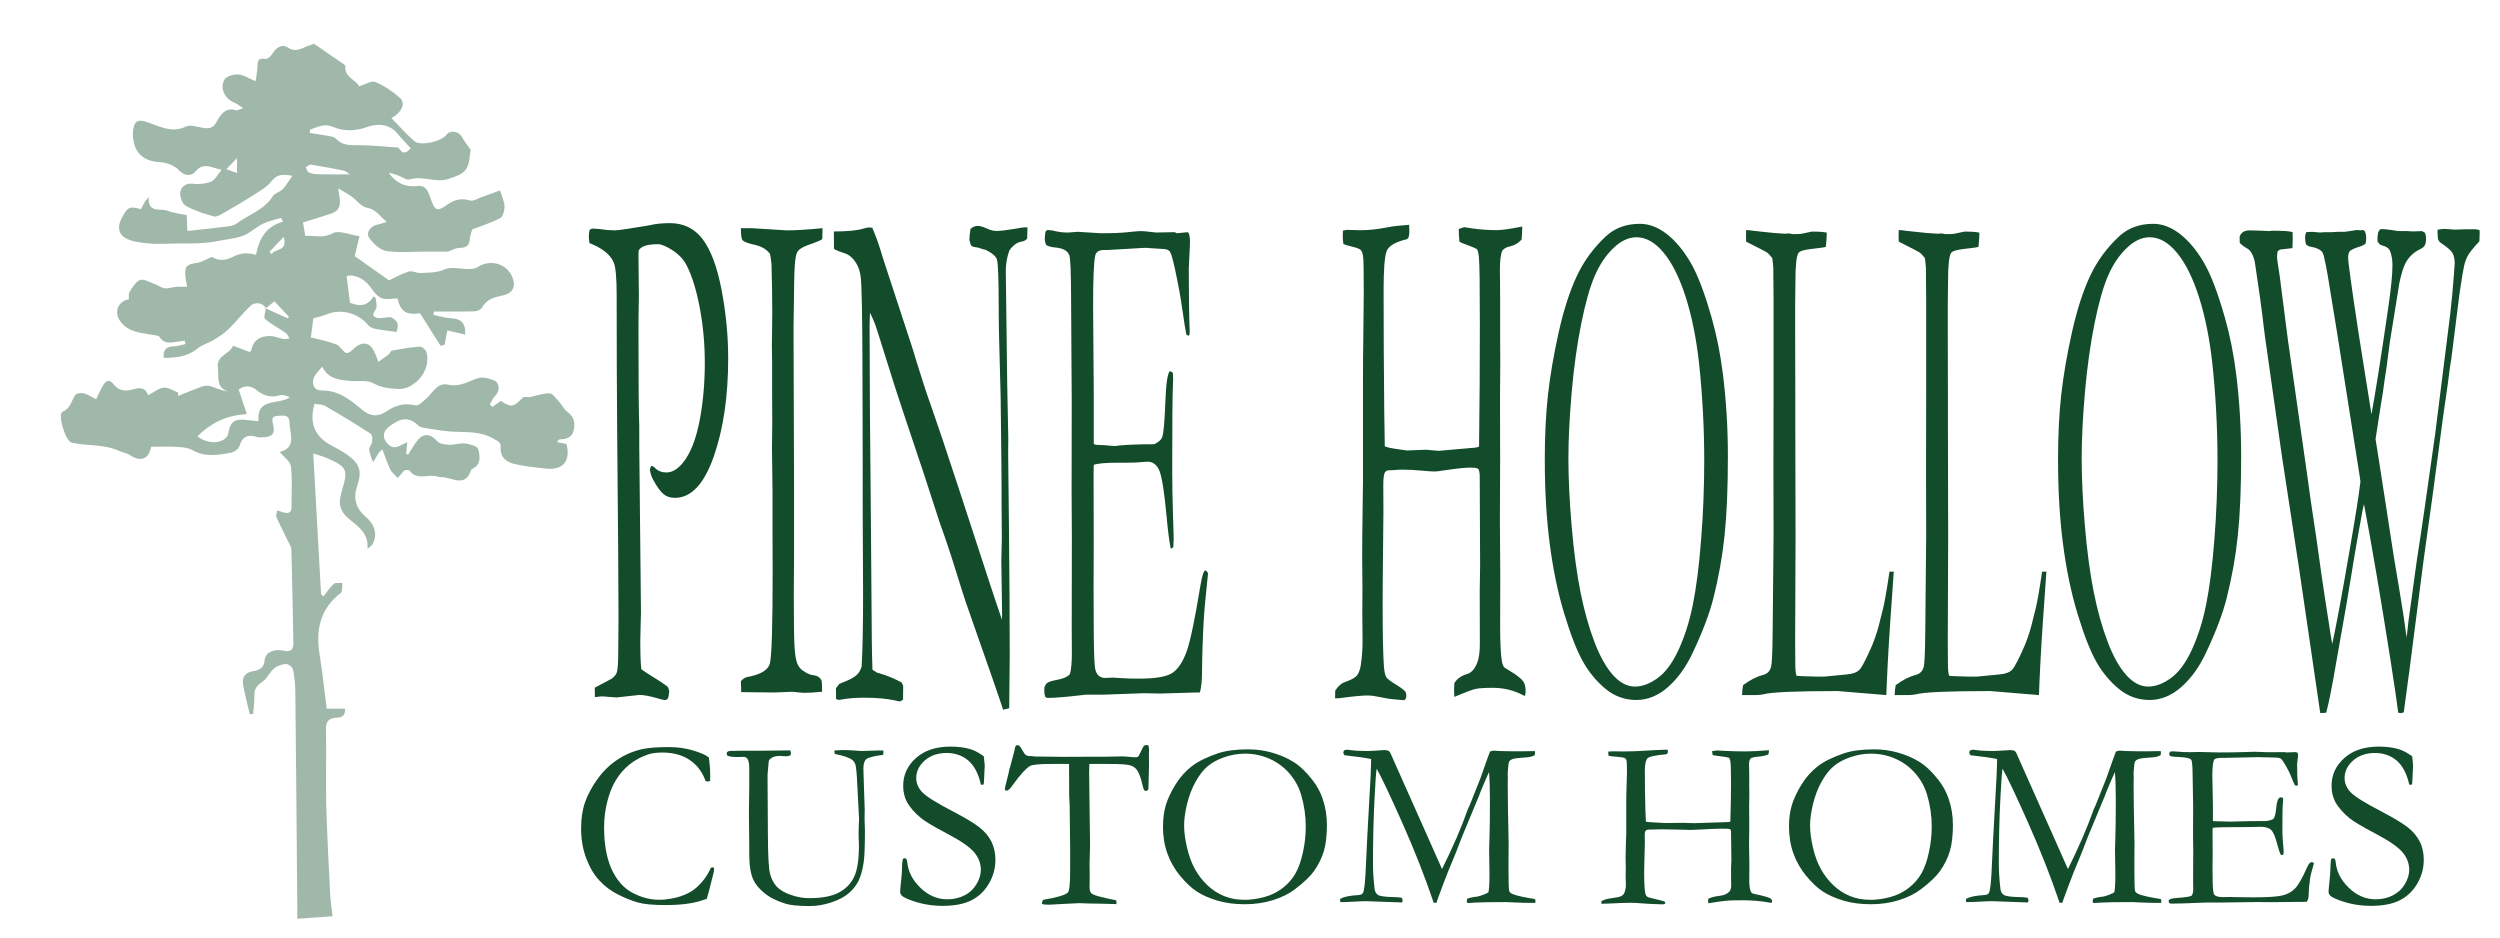 <?xml version="1.0" encoding="UTF-8"?>
<svg id="Layer_2" data-name="Layer 2" xmlns="http://www.w3.org/2000/svg" xmlns:xlink="http://www.w3.org/1999/xlink" viewBox="0 0 573 215">
  <defs>
    <style>
      .cls-1 {
        fill: #a0b8aa;
      }

      .cls-2 {
        filter: url(#drop-shadow-1);
      }

      .cls-3 {
        filter: url(#drop-shadow-3);
      }

      .cls-4 {
        filter: url(#drop-shadow-2);
      }

      .cls-5 {
        filter: url(#drop-shadow-4);
      }

      .cls-6 {
        fill: #134c2b;
      }
    </style>
    <filter id="drop-shadow-1" x="4" y="1" width="137" height="219" filterUnits="userSpaceOnUse">
      <feOffset dx="4" dy="4"/>
      <feGaussianBlur result="blur" stdDeviation="3"/>
      <feFlood flood-color="#000" flood-opacity=".4"/>
      <feComposite in2="blur" operator="in"/>
      <feComposite in="SourceGraphic"/>
    </filter>
    <filter id="drop-shadow-2" x="125" y="42" width="161" height="130" filterUnits="userSpaceOnUse">
      <feOffset dx="4" dy="4"/>
      <feGaussianBlur result="blur-2" stdDeviation="3"/>
      <feFlood flood-color="#000" flood-opacity=".4"/>
      <feComposite in2="blur-2" operator="in"/>
      <feComposite in="SourceGraphic"/>
    </filter>
    <filter id="drop-shadow-3" x="124" y="161" width="441" height="56" filterUnits="userSpaceOnUse">
      <feOffset dx="4" dy="4"/>
      <feGaussianBlur result="blur-3" stdDeviation="3"/>
      <feFlood flood-color="#000" flood-opacity=".4"/>
      <feComposite in2="blur-3" operator="in"/>
      <feComposite in="SourceGraphic"/>
    </filter>
    <filter id="drop-shadow-4" x="296" y="42" width="282" height="131" filterUnits="userSpaceOnUse">
      <feOffset dx="4" dy="4"/>
      <feGaussianBlur result="blur-4" stdDeviation="3"/>
      <feFlood flood-color="#000" flood-opacity=".4"/>
      <feComposite in2="blur-4" operator="in"/>
      <feComposite in="SourceGraphic"/>
    </filter>
  </defs>
  <g id="dNFff5.tif" class="cls-2">
    <path class="cls-1" d="M56.94,66.71c-.44-1.24-2.45-1.68-3.57-.59-1.76,1.71-3.28,3.67-5.05,5.38-1.01.98-2.25,1.74-3.46,2.48-1.13.69-2.52,1.02-3.51,1.84-2.31,1.92-4.95,2.21-7.84,2.2-.18-1.9.64-2.6,2.36-2.64.88-.02,1.76-.34,2.64-.53-.06-.26-.11-.52-.17-.78-.6.09-1.2.2-1.8.27-1.45.16-2.92.59-3.94-1.09-.23-.38-1.12-.42-1.72-.52-2.65-.45-5.39-.58-7.25-3-1.57-2.05-.73-4.63,1.9-5.14.03-.54-.13-1.24.14-1.66.68-1.03,1.4-2.34,2.41-2.75.82-.33,2.12.46,3.17.84.85.3,1.64.92,2.5,1.05.83.12,1.72-.26,2.59-.33.79-.06,1.58-.01,2.54-.01-.17-1-.33-1.69-.39-2.4-.2-2.3.32-2.75,2.61-3.07,1.14-.16,2.19-.86,3.46-1.39q2.13,1.4,4.87-.03,2.48-1.29,5.25-.42c.65-3.57,2.22-6.54,6.19-7.61-.15-.29-.31-.58-.46-.87-1.39.43-2.85.71-4.14,1.34-1.5.73-2.77,1.97-4.29,2.64-1.36.6-2.91.77-4.4,1.04-1.71.31-3.44.62-5.17.74-2,.14-4.01.09-6.02.11-2.15.02-4.32.18-6.46-.02-1.77-.16-3.69-.41-5.2-1.23-1.46-.8-1.86-2.52-1-4.23,1.46-2.91,1.9-3.16,4.58-2.38.24-.47.48-.98.75-1.47.22-.39.49-.75,1.03-1.27-.23,3.8,2.79,2.45,4.42,3.12,1.36.56,2.91.67,4.28.96.07,1.49.12,2.63.16,3.66,3.21-.36,6.22-.67,9.22-1.05.71-.09,1.51-.25,2.05-.66,2.77-2.07,6.3-3.1,8.3-6.26.46-.73,1.63-.96,2.27-1.62.76-.79,1.31-1.79,2.22-3.08-2.39-.43-3.62-.27-4.82,1.3-1.03,1.34-2.69,2.22-4.17,3.17-2.2,1.42-4.46,2.74-6.73,4.04-.71.4-1.65.99-2.3.81-2.21-.62-4.46-1.32-6.43-2.44-.8-.46-1.4-2.17-1.23-3.17.17-.97,1.08-2.08,2.74-1.88,1.41.17,3,.04,4.3-.48.92-.37,1.49-1.61,2.45-2.73-2.33-.37-4.12-1.91-6.07.46-.84,1.02-2.43,1.07-3.81-.4-.97-1.03-2.77-1.73-4.22-1.79-3.24-.12-5.52-1.62-6.12-4.84-.19-1-.19-2.09.02-3.08.3-1.44,1-1.89,2.71-1.38,2.98.89,5.85,2.8,9.32,1.13,1.1-.53,2.82.21,4.26.36,1.25.13,2.04-.14,2.76-1.48.83-1.55,1.99-3.37,4.44-2.61.31.1.74-.21,1.64-.5-.92-.57-1.39-.98-1.94-1.19-2.2-.85-3.51-3.29-2.38-5.33.43-.77,2.08-1.23,3.15-1.19,1.15.04,2.28.84,4,1.55.17-1.21.39-2.23.44-3.26.05-1.15-.03-2.14,1.71-1.83.49.09,1.38-.63,1.7-1.19.82-1.46,2.25-2.3,3.45-1.49,2.17,1.48,3.66-.15,5.42-.56.34-.08.65-.31.61-.29,2.43,1.67,4.62,3.17,6.8,4.67.17.12.46.3.45.42-.31,2.65,2.35,3.12,3.18,4.71,1.4-.43,2.82-1.38,3.67-1.02,2.06.89,4.03,2.2,5.71,3.71,1.31,1.17.32,3.35-2,4.58,1.78,1.82,3.41,3.71,5.28,5.3,1.39,1.19,6.23.05,7.33-1.48.82-1.14,2.79-.83,3.52.47.52.93,1.19,1.78,2.01,2.97-.05.38-.15,1.22-.26,2.06-.4,3.13-1.79,3.54-4.53,4.54-3.2,1.17-6.1-.76-9.12.2-.7.23-1.73-.55-2.61-.88-.73-.27-1.47-.55-2.26-.62,1.71,2.33,3.86,3.36,6.73,3.01,1.86-.22,2.41,1.41,2.88,2.81.96,2.87,1.45,3.17,3.86,1.45,1.71-1.23,3.31-1.5,5.29-.92.61.18,1.45-.39,2.17-.65,1.64-.59,3.26-1.19,4.61-1.68.48,1.64,1.02,2.66,1.02,3.68,0,.92-.34,2.32-.99,2.66-2.02,1.08-4.25,1.76-6.44,2.61-.18.7-.48,1.46-.54,2.24-.1,1.51-.83,1.95-2.3,1.98-1,.02-1.98.62-2.69.86-1.88,0-3.53,0-5.19,0-2.98,0-6,.29-8.91-.14-1.41-.21-2.88-1.59-3.84-2.82-.99-1.25.07-2.89,1.73-3.22.62-.12,1.21-.35,2.18-.64-1.66-1.31-2.46-2.9-4.6-3.26-1.26-.21-2.29-1.71-3.47-2.56-.86-.61-1.81-1.1-3.09-1.87.38,2.5,1.26,4.84-1.64,5.81-2.03.68-4.08,1.28-6.4,2.01.14.86.31,1.9.51,3.09,2.14-.18,4.02.65,6.28-.6,1.44-.8,3.96.37,6.15.67-.48,2-.82,3.46-1.08,4.56,2.69,1.9,5.3,3.75,7.85,5.55,1.24-.58,2.81-1.49,4.51-2.02.81-.25,1.87.41,2.79.34,1.78-.14,3.52.03,5.36-.81,1.61-.73,3.84-.07,5.79-.1.61,0,1.32-.1,1.81-.42,3.34-2.19,7.66-.48,8.32,3.4.31,1.85-1.04,2.76-2.52,3.07-1.92.41-3.66.83-4.71,2.75-.26.47-1.1.87-1.69.89-3.11.09-6.23.04-9.35.04-.04.26-.09.51-.13.77.93.21,1.86.47,2.8.63,1.67.3,3.66-.08,4.35,2.14.15.49.1,1.05.16,1.75-1.59-.37-2.89-.66-4.12-.95-.25,1.27-.44,2.28-.63,3.28-.31.08-.61.16-.92.24-1.53-2.42-3.06-4.85-4.71-7.45-3.17.44-4.49-.4-5.15-3.4-1.31,0-2.71.37-3.73-.1-1.09-.5-1.9-1.72-2.68-2.74-1.45-1.9-3.83-2.8-5.26-2.27.26,2.02.49,3.91.77,6.09,1.74.69,3.79,1.19,5.42-1.47.15.13.3.25.45.38.08.71.27,1.44.21,2.14-.07.8-1.57,1.68-.09,2.34.75.34,1.81-.02,3.38-.1,1.62.92,1.9,1.58,1.29,3.41-1.69-.24-3.26-.4-4.81-.7-.59-.11-1.3-.39-1.67-.84-2.31-2.82-6.25-3.86-9.56-2.49-.93.39-1.94.59-3.03.91-.2,1.58-.4,3.15-.56,4.36,2.1.56,4.06.91,5.87,1.63.93.37,1.63,1.99,2.39,1.96.92-.03,1.71-1.42,2.72-1.85,2.11-.89,3.25.06,4.48,3.87.91-.65,1.69-1.17,2.42-1.74.27-.22.4-.78.65-.83,2.14-.38,4.28-.77,6.44-.92.5-.03,1.39.74,1.54,1.3,1.16,4.43-3.03,8.57-6.38,8.41-2.06-.1-3.91-.25-5.86-1.34-1.44-.81-3.58-.31-5.4-.51-2.38-.26-4.85-.41-6.27-3.26-.67.82-1.3,1.42-1.72,2.14-.89,1.52-.24,3.33,1.44,3.3,3.98-.07,6.71,2.14,9.46,4.46,1.82,1.53,3.61,1.66,5.58.32,2.02-1.38,4.16-1.99,6.67-1.35.59.15,1.55-.8,2.22-1.38,1.61-1.39,2.75-3.98,5.24-3.38,2.77.66,4.68-.88,6.98-1.52,1.06-.29,2.46.11,3.55.57,1.33.57,1.3,2.46.26,3.48-.56.54-.87,1.34-1.29,2.02.21.18.43.37.64.55.63-.45,1.25-.9,1.9-1.37,2.42,1.57,2.87,1.46,5.02-.72.34-.34,1.26-.11,1.49-.12,1.82-.38,3.29-.97,4.71-.88.76.05,1.49,1.22,2.16,1.95.67.73,1.12,1.73,1.9,2.29,1.58,1.14,1.8,2.68,1.42,4.29-.34,1.44-1.55,2.02-3.03,1.98-.25,0-.5.14-.78.65.72.15,1.44.29,2.17.44,1.01,4.02-.84,6.12-5,5.61-2.31-.28-4.64-.5-6.89-1.02-1.87-.44-3.36-1.54-3.2-3.83.08-1.23-.64-1.39-1.64-1.98-3.15-1.84-6.49-1.39-9.8-1.64-2.03-.15-4.04-.51-6.06-.83-.49-.08-1.06-.24-1.4-.57-2.39-2.31-4.44-1.45-6.72.32-1.32,1.03-1.39,2.22-.79,3.23.64,1.08,1.83,1.97,3.36,1.08.44-.26.93-.44,1.66-.78-.12,1.18-.2,1.94-.28,2.7.16.04.32.08.48.12.7-1.08,1.31-2.23,2.12-3.22,1.45-1.78,3.07-1.54,4.53.16.52.61,1.78.79,2.71.83,1.22.05,2.48-.45,3.67-.3,1.1.13,2.88.63,3.03,1.28.36,1.49.74,3.43-1.23,4.47-.13.07-.34.12-.37.22-1.37,4.4-4.56,1.64-7,1.75-.49.02-.98-.25-1.48-.3-1.94-.17-4.13.92-5.7-1.23-.17-.24-.97-.03-1.17-.03-.61.71-1.06,1.23-1.51,1.75-.57-.64-1.32-1.19-1.69-1.93-.7-1.41-1.18-2.93-1.84-4.64-.61.58-.74.66-.81.78-.44.73-.87,1.46-1.31,2.19-.32-.97-.8-1.91-.91-2.9-.06-.55.62-1.16.7-1.78.08-.61.04-1.61-.33-1.85-3.42-2.21-6.89-4.33-10.41-6.37-.7-.4-1.66-.35-2.48-.5-1.25,4.47.04,7.48,3.86,9.53,1.29.69,2.6,1.38,3.78,2.24,2.79,2.02,3.28,3.77,2.15,7.03q-1.46,4.21,1.97,7.12c2.18,1.85,2.75,4.23,1.48,6.36-.16.27-.5.44-1.1.96.29-3.46-1.9-4.98-3.96-6.64-2.42-1.94-2.84-3.64-1.87-6.79,1.44-4.7,1.15-5.35-3.35-7.34-.85-.38-1.78-.61-3.24-1.09.61,10.98,1.2,21.62,1.79,32.26.18.17.37.34.55.52.76-.97,1.42-2.05,2.32-2.86.42-.37,1.32-.2,2.01-.27-.1.79.09,1.98-.35,2.32-4.82,3.66-5.77,8.51-4.86,14.14.66,4.08,1.08,8.2,1.62,12.38h4.19c.11,1.32-.43,2.03-1.78,2.06-1.86.04-2.65.79-2.59,2.83.15,5.69-.07,11.38.08,17.07.18,6.89.56,13.77.9,20.65.08,1.65.36,3.28.55,4.97-2.84.2-5.36.37-8.09.57,0-1.21,0-2.29,0-3.37-.14-16.24-.27-32.48-.45-48.72-.02-1.68-.18-3.38-.53-5.02-.11-.54-1.04-1.3-1.56-1.28-.95.05-2.04.4-2.76,1-1.03.87-1.6,2.35-2.69,3.06-1.35.88-1.94,1.79-1.85,3.39.07,1.32-.18,2.67-.28,4-.26.02-.51.03-.77.05-.52-2.25-1.13-4.49-1.53-6.77-.3-1.7.46-2.81,2.31-3.09,1.43-.22,2.48-.71,2.64-2.56.14-1.71,2.1-2.62,4.26-2.14,1.63.36,2.35-.12,2.32-1.77-.14-7.15-.27-14.29-.46-21.44-.02-.6-.44-1.2-.72-1.78-.9-1.86-1.85-3.69-2.7-5.57-.17-.38.08-.94.15-1.59.66.21,1.12.38,1.59.5,1.08.28,1.72-.02,1.71-1.26-.02-3.1.21-6.23-.13-9.29-.13-1.14-1.58-2.12-2.55-3.34,3.97-1.05,2.23-4.17,2.22-6.71-.01-2-1.55-1.62-2.74-1.56-1.4.07-1.3.91-1.02,2.03.5,2.06-.19,2.82-2.34,2.87-.44.01-.92.09-1.32-.04-2.11-.71-3.39-.14-4.07,2.1-.2.65-1.23,1.36-1.97,1.49-2.94.53-5.89,1.05-8.76-.58-.96-.55-2.23-.69-3.37-.76-2.05-.12-4.11-.03-6.15-.03-.47,2.86-2.43,3.55-4.83,1.92-.73-.49-1.71-.61-2.53-.99-3.46-1.59-7.28-1.04-10.86-1.88-1.39-.33-3.26-6.51-2.09-7.04,1.86-.83,2.03-2.45,2.89-3.8.27-.42,1.35-.62,1.95-.48.95.23,1.81.84,2.89,1.38.58-1.18,1.01-2.24,1.6-3.21.64-1.05,1.4-1.48,2.39-.22,1.02,1.31,2.35,1.67,4.05,1.26,1.41-.35,3.11-.98,3.86,1.27,1.28-.67,2.39-1.62,3.59-1.75,1.05-.11,2.2.71,3.31,1.12-.01.26-.03.51-.04.77,1.86-.73,3.7-1.51,5.58-2.17.56-.2,1.28-.26,1.83-.08,1.3.42,2.54,1.02,4.02,1.26-2.86-1.08-2-3.49-2.28-5.49-.4-2.86,2.7-3.02,3.46-5.03,1.35.51,2.57.96,3.76,1.41.16-.09.38-.14.39-.23.43-2.44,2.07-3.42,4.34-3.4,1,0,2,.49,3.01.67.46.08.96-.06,1.44-.11-.28-.44-.47-1.01-.87-1.28-1.57-1.09-3.31-1.98-4.76-3.21-.35-.3.12-1.58.21-2.41,1.65.76,3.3,1.52,4.95,2.27.12-.11.25-.22.37-.33-1.11-1.17-2.21-2.34-3.35-3.55-.86.69-1.42,1.15-1.98,1.6ZM67.08,25.72c-.03.25-.07.5-.1.75,1.63.26,3.26.48,4.88.79.46.09.97.33,1.29.66,1.59,1.63,3.58,1.31,5.56,1.36,2.84.07,5.68.33,8.51.54.15.01.29.28.41.44.95,1.24,1.68.62,2.52-.28-1.04-1.14-2.08-2.17-3-3.3-1.96-2.39-4.66-2.39-7.05-1.55-2.69.93-5.29,1.02-7.69-.02-2.16-.93-3.61.05-5.32.6ZM41.24,95.99c2.51,2.11,6.72,1.71,7.12-.83.48-3.06,2.16-3.17,4.45-2.87.77.1,1.54.17,2.43.27-.49-5.55,4.63-3.67,7.2-5.52-.78-.33-1.63-.65-2.32-.45-2.1.63-3.74.13-5.43-1.26-1.31-1.08-2.91-.96-3.98-.03.66,1.99,1.22,3.7,1.86,5.62-4.86.25-8.32,2.15-11.32,5.07ZM76.24,35.97c-.63-.38-1.03-.77-1.5-.87-2.47-.51-4.96-.97-7.45-1.36-.37-.06-.81.38-1.22.59.23.41.36,1.02.7,1.18.64.29,1.4.42,2.11.43,2.35.05,4.7.02,7.35.02ZM57.75,53.73c.18.17.35.34.53.51.72-1.34,3.7-.49,2.76-3.95-1.27,1.33-2.28,2.39-3.29,3.44ZM50.32,32.23c-.84.88-1.6,1.68-2.44,2.55.76.28,1.49.54,2.44.88v-3.44Z"/>
  </g>
  <g class="cls-4">
    <path class="cls-6" d="M131.16,48.64c.36-.17.59-.25.69-.25.68,0,1.81.11,3.37.33.82.06,1.38.08,1.69.08.44,0,1.37-.11,2.8-.33l5.12-.83c1.34-.33,2.91-.5,4.7-.5,3.15,0,5.66,1.23,7.53,3.7,1.87,2.46,3.31,6.33,4.32,11.59,1.01,5.26,1.52,10.5,1.52,15.7,0,8.69-1.1,16.2-3.31,22.51-2.21,6.31-5.18,9.47-8.91,9.47-1.04,0-1.92-.29-2.62-.87-.7-.58-1.51-1.71-2.41-3.37-.38-.72-.61-1.47-.69-2.25.08-.39.19-.67.33-.83.28,0,.57.17.87.5.68.67,1.55,1,2.59,1,1.59,0,3.09-1.08,4.5-3.24,1.42-2.16,2.48-5.23,3.21-9.22.72-3.99,1.08-8.2,1.08-12.62s-.38-8.51-1.14-12.58-1.76-7.32-3-9.76c-.7-1.38-1.78-2.55-3.23-3.49-1.45-.94-2.58-1.41-3.38-1.41-2.48,0-3.96.5-4.42,1.5l-.03,1.16.09,9.39-.03,1.66c-.04,1.5-.06,3.8-.06,6.9,0,11.3.06,18.34.18,21.11v4.65l.39,37.98c0,.55-.03,1.58-.08,3.08-.05,1.5-.08,2.8-.08,3.91,0,2.66.08,4.68.24,6.07.48.39,1.89,1.3,4.21,2.74,1.08.72,1.68,1.14,1.78,1.25.16.17.3.53.42,1.08-.08.83-.19,1.37-.32,1.62-.13.25-.39.38-.77.38-.24,0-.8-.14-1.69-.42-1.73-.5-3.08-.75-4.06-.75l-5.3.58-3.16-.25c-.2,0-.78.05-1.75.17l-.03-2.16,3.91-2.08c.64-.5,1.03-1,1.17-1.5.2-.77.3-2.3.3-4.57,0-.5,0-1.58.03-3.24.02-1.16.03-2.77.03-4.82,0-6.54-.1-20.47-.3-41.81-.08-9.97-.12-20.11-.12-30.42v-1.41c0-3.99-.22-6.51-.66-7.56-.74-1.83-2.6-3.32-5.57-4.49-.1-.61-.15-1.11-.15-1.5,0-.44.06-.97.18-1.58Z"/>
    <path class="cls-6" d="M165.81,152.12c.44-.5.89-.8,1.35-.92,3.07-.55,4.83-1.57,5.27-3.04.44-1.47.66-8.59.66-21.36l-.03-8.74v-9.16l-.12-10.07.06-5.91-.03-6.49v-7.66l-.06-3.41.06-4.33c.02-1,.03-2.16.03-3.5,0-3.5-.06-7.19-.18-11.07-.08-.78-.19-1.53-.33-2.25-.74-1.05-1.94-1.76-3.6-2.12-1.66-.36-2.59-.76-2.81-1.21-.16-.33-.25-1.19-.27-2.58h2.53l7.99.5c2.05,0,4.78-.17,8.2-.5,0,.89-.02,1.72-.06,2.5-.4.28-1.07.58-2.02.92-1.91.61-3.07,1.19-3.49,1.75-.26.28-.45.75-.57,1.42-.2,1-.32,2.86-.36,5.58l-.15,10.74.12,37.05v14.65c-.04,4.61-.06,7.74-.06,9.41,0,6.22.06,10.18.17,11.91.11,1.72.3,2.96.57,3.7.27.75.72,1.35,1.34,1.79.92.61,1.65.94,2.17,1,1.12.11,1.84.56,2.14,1.33.06.72.09,1.33.09,1.83v.67c-1.83.17-3.18.25-4.04.25-.5,0-1.4-.08-2.68-.25l-4.16.17-7.09-.08h-.57l-.06-2.5Z"/>
    <path class="cls-6" d="M187.15,53.04l-.03-3.99c3.11,0,5.39-.22,6.83-.67.56-.17.95-.25,1.17-.25.18,0,.45.03.81.08.84,1.94,1.63,4.16,2.35,6.66.16.5.34,1.05.54,1.66l6.35,19.38.9,2.99c1.28,4.16,2.45,7.71,3.51,10.65,1.05,2.94,3.11,9.07,6.16,18.38l7.2,22.04c.7,2.16,1.61,4.85,2.71,8.07l.03-1.33c-.12-7.71-.18-11.78-.18-12.23l.12-4.99-.06-7.82v-3.58c0-2.27-.07-9.29-.21-21.04-.02-1.61-.1-4.64-.24-9.11-.14-4.46-.21-8.39-.21-11.77,0-6.1-.13-9.65-.39-10.65-.18-.72-1.03-1.47-2.56-2.25-.36-.05-.92-.22-1.69-.5-.9-.11-1.44-.25-1.6-.42-.16-.17-.32-.64-.48-1.41.04-.89.13-1.72.27-2.5.54-.44,1.07-.67,1.6-.67.56,0,1.26.2,2.09.58.83.39,1.58.58,2.24.58.92,0,2.36-.17,4.31-.5,1.1-.22,1.87-.33,2.29-.33h.51l-.06,2.58c-.32.39-.76.62-1.32.71-.56.08-1.08.32-1.57.71-.72.61-1.15,1.14-1.29,1.58-.48,1.44-.72,2.91-.72,4.41l.33,26.29.24,12.06-.03,3.49.18,16.72c.12,11.42.18,21.35.18,29.78,0,1.83-.04,5.8-.12,11.9l-1.4.33c-.7-2.22-3.12-9.2-7.26-20.96-.96-2.72-1.62-4.63-1.96-5.74l-2.59-8.24c-1-3.05-1.66-4.99-1.96-5.82-.3-.83-.52-1.44-.66-1.83-2.19-6.88-5.03-15.47-8.52-25.79-.94-2.77-2.33-7.1-4.16-12.98-1.15-3.71-1.87-5.99-2.17-6.82-.3-.83-.71-1.77-1.23-2.83l-.09,2.83c0,10.81.1,25.73.3,44.75l.21,27.53c.02,2.33.07,4.58.15,6.74l1.05.67c1.91.5,3.78,1.25,5.63,2.25.14.33.26.58.36.75l-.03,3.16c-.32.28-.58.42-.78.42-.22,0-.49-.06-.81-.17-1.99-.44-4.41-.67-7.26-.67-2.01,0-3.77.14-5.3.42l-.42.08c-.18,0-.44-.06-.78-.17l-.03-2.5.78-1,1.41-.58c1.26-.5,2.19-1.05,2.77-1.66.38-.39.69-.97.93-1.75.22-3.83.33-9.43.33-16.8,0-3.44-.03-9.73-.09-18.88v-11.31l-.06-23.62c-.04-10.54-.17-16.75-.39-18.63-.12-1-.37-1.88-.75-2.66-.76-1.5-1.76-2.44-3-2.83-1.23-.39-2.03-.72-2.39-1Z"/>
    <path class="cls-6" d="M235.38,153.51c.2-.49.37-.78.51-.89.34-.28.92-.5,1.75-.67,1.95-.33,3.15-.83,3.61-1.5.28-1.11.42-2.67.42-4.67l-.03-5.83.03-21.16-.06-10,.03-20.91-.15-23.75c-.02-5.67-.15-8.86-.39-9.58-.36-1.06-1.44-1.67-3.22-1.83-.76-.05-1.44-.22-2.02-.5-.26-.39-.39-.89-.39-1.5,0-.44.05-.97.15-1.58.18-.28.34-.42.48-.42.28,0,.62.03,1.02.08,1.18.33,2.41.5,3.67.5l2.23-.17,5.3.33c2.65,0,4.72-.08,6.2-.25,1.49-.17,2.49-.25,3.01-.25.46,0,1.61.11,3.43.33l4.27-.08.51.25,2.5-.25.3.42c.1.45.17.92.21,1.41,0,.78-.05,1.97-.14,3.58-.09,1.61-.14,2.61-.14,3,0,5.77.07,10.65.21,14.64-.02.33-.08.55-.18.67-.22,0-.41-.08-.59-.25-.22-1.05-.52-2.91-.89-5.57-.37-2.66-.93-5.74-1.67-9.23-.5-2.33-.89-3.71-1.18-4.16-.28-.44-.86-.67-1.75-.67-.18,0-1.1-.05-2.74-.17-.44-.05-.87-.08-1.3-.08l-8.59.5h-.75c-1.1,0-1.77.39-1.99,1.17-.34,1.33-.51,5.24-.51,11.73,0,.67.05,7.32.15,19.96v11.56c.22.17.46.25.72.25h.51c.34,0,.84.03,1.51.08,1.04.11,1.75.17,2.11.17.24,0,.45-.03.63-.08,2.17-.22,4.96-.33,8.37-.33,1.06-.5,1.69-1.08,1.87-1.75.3-1,.53-3.6.68-7.82.15-4.21.49-6.6,1.01-7.15.26,0,.5.14.72.42.04.44.06.86.06,1.25s-.02,1.03-.06,1.91c-.1,2.05-.15,8.48-.15,19.3,0,2.88.06,6.1.17,9.65.11,3.55.17,5.46.17,5.74,0,.5-.03,1.16-.09,2-.16.22-.29.33-.39.33h-.21c-.32-1.55-.63-3.96-.93-7.24-.52-5.6-1.07-9.11-1.64-10.52-.57-1.41-1.5-2.12-2.78-2.12-.28,0-.79.04-1.54.12-.74.08-1.85.12-3.31.12h-1.96c-2.79,0-4.62.17-5.48.5l-.03,2.75.03,15.33-.03,9.67.03,9.42c.02,5.67.15,8.94.39,9.83.34,1.22,1.08,1.83,2.23,1.83l1.84-.08c.16,0,.79.04,1.88.12s2.44.12,4.05.12c3.87,0,6.45-.46,7.74-1.38,1.28-.92,2.34-2.55,3.18-4.88.83-2.34,1.88-7.37,3.15-15.11.38-2.28.76-3.42,1.14-3.42.18,0,.38.22.6.67-.58,5.49-.91,9.1-.99,10.81-.22,3.88-.35,7.85-.39,11.9,0,1.83-.16,3.36-.48,4.58h-.66l-8.46.25-3.79-.08-9.03.33h-3.67c-.46,0-.89.03-1.29.08-3.61.44-6.27.67-7.98.67-.3,0-.51-.14-.62-.41s-.17-.68-.17-1.22l.03-.81Z"/>
  </g>
  <g class="cls-3">
    <path class="cls-6" d="M158.46,169.59c.21,1.39.32,2.81.32,4.28,0,.29,0,.68-.03,1.16-.25.05-.44.08-.56.08-.11,0-.26-.02-.45-.05-.75-2.11-1.97-3.74-3.66-4.87-1.69-1.14-3.78-1.71-6.27-1.71-1.32,0-2.43.15-3.34.46-1.6.56-3.01,1.33-4.22,2.31-1.21.98-2.23,2.16-3.07,3.52-.84,1.36-1.5,3.01-1.99,4.95-.49,1.94-.73,3.92-.73,5.94,0,3.86.58,7.05,1.73,9.57,1.16,2.52,2.74,4.31,4.75,5.38,2.01,1.07,4.04,1.61,6.08,1.61l1.25-.03c1.42-.18,2.39-.35,2.91-.51,1.3-.38,2.37-.83,3.22-1.34.84-.51,1.67-1.24,2.48-2.18.81-.94,1.5-2.03,2.07-3.27l.32-.11c.09,0,.22.05.4.16-.02.43-.04.71-.05.84-.75,3.05-1.29,5.13-1.63,6.25-.28.07-.64.18-1.07.33-2.08.72-4.87,1.08-8.35,1.08-2.81,0-4.92-.19-6.31-.58-1.4-.39-2.92-.99-4.56-1.81s-3.09-1.91-4.34-3.26c-1.25-1.35-2.25-3.06-3.02-5.13-.77-2.07-1.15-4.32-1.15-6.75,0-2.31.3-4.33.91-6.05.6-1.72,1.54-3.47,2.8-5.24,1.26-1.77,2.75-3.24,4.47-4.41,1.72-1.17,3.62-2,5.72-2.49,1.48-.33,3.57-.49,6.27-.49,1.98,0,3.83.27,5.58.8,1.74.53,2.91,1.05,3.5,1.56Z"/>
    <path class="cls-6" d="M177.14,167.96c.09.31.13.54.13.7,0,.11-.03.27-.08.49-.46.13-.84.19-1.12.19-.12,0-.33-.01-.63-.04-.29-.03-.53-.04-.71-.04-.82,0-1.47.16-1.95.49-.32.2-.52.46-.59.79l-.27,3.09.08,13.41c.02,4.91.18,7.97.48,9.17.3,1.2.81,2.19,1.52,2.97s1.78,1.42,3.22,1.92,2.82.76,4.18.76c3.02,0,5.34-.44,6.95-1.33,1.61-.88,2.77-2.11,3.47-3.67.7-1.56,1.05-3.93,1.05-7.11,0-.09-.03-.81-.08-2.17v-.79c0-.29.02-.85.05-1.69s.05-1.33.05-1.48l-.4-7.77c-.12-2.62-.27-4.16-.44-4.63-.17-.47-.41-.82-.73-1.06-.69-.51-2.01-.96-3.95-1.35-.09-.25-.14-.51-.16-.78.69-.07,1.38-.11,2.06-.11.71,0,1.46.03,2.24.08,1.17.09,1.81.13,1.92.13l4.22-.13.83.03-.03.97c-2.19.29-3.5.63-3.92,1.02-.43.39-.64,1.11-.64,2.15,0,.56.04,1.78.11,3.66l.19,5.61-.03,2.22.08,2.82c0,3.54-.1,5.95-.29,7.23-.28,1.79-.69,3.21-1.21,4.25-.53,1.05-1.29,1.99-2.28,2.83-1,.84-2.33,1.53-3.99,2.07-1.66.54-3.3.81-4.92.81-2.54,0-4.38-.18-5.5-.54-2.05-.63-3.67-1.45-4.88-2.46-1.21-1.01-2.05-2.02-2.51-3.03-.62-1.34-.93-3.29-.93-5.85v-1.87l-.08-7.58.08-6.12v-4.12c0-1.05-.14-1.78-.43-2.19-.2-.29-.48-.43-.85-.43l-1.57.03c-1.17,0-1.92-.13-2.24-.38-.05-.16-.08-.31-.08-.43,0-.16.05-.29.16-.38.2-.14.44-.22.72-.22h.69l1.79-.03h4.22l7.02-.08Z"/>
    <path class="cls-6" d="M221.49,169.32c.14,1.19.21,1.88.21,2.06l-.11,2.41c-.04,1.03-.08,1.69-.13,1.98-.16.07-.29.11-.4.11l-.24-.05c-.57-2.53-1.53-4.37-2.9-5.52-1.36-1.15-3.02-1.73-4.98-1.73s-3.69.58-4.99,1.73c-1.3,1.16-1.95,2.5-1.95,4.03,0,1.17.45,2.25,1.36,3.22.91.97,3.23,2.43,6.97,4.37,2.85,1.49,4.88,2.71,6.11,3.66s2.15,2.05,2.78,3.29c.62,1.25.93,2.64.93,4.17,0,1.93-.49,3.75-1.48,5.45-.99,1.7-2.32,2.98-3.99,3.83-1.67.86-3.89,1.29-6.65,1.29-2.4,0-4.71-.39-6.91-1.16-1.3-.47-2.09-.85-2.38-1.14-.28-.29-.43-.6-.43-.92,0-.2.02-.45.05-.76.25-2.13.38-3.88.4-5.25.04-.85.1-1.34.19-1.49.07-.13.2-.19.4-.19.16,0,.29.06.39.18.1.12.16.34.2.66.2,2.22,1.21,4.2,3.04,5.95,1.81,1.75,3.87,2.62,6.17,2.62,1.41,0,2.7-.3,3.88-.89s2.11-1.46,2.78-2.58c.67-1.13,1-2.22,1-3.29,0-1.46-.51-2.8-1.52-4-1.01-1.21-3.05-2.62-6.11-4.24-3.06-1.61-5.05-2.79-5.98-3.53-1.49-1.21-2.62-2.49-3.36-3.84-.55-1.05-.83-2.26-.83-3.65,0-2.51.98-4.63,2.94-6.37,1.96-1.74,4.58-2.61,7.87-2.61,1.81,0,3.38.21,4.7.62.96.32,1.95.86,2.96,1.6Z"/>
    <path class="cls-6" d="M227.42,172.13l1.09-4.09c.07-.54.17-.89.29-1.04.12-.15.27-.23.43-.23.32,0,.68.39,1.09,1.16.3.56.55.92.75,1.07s.48.26.85.31l.27-.03,1.15.11,6.3.08,7.45-.03h2.19l4.14-.08c.18,0,.4.02.67.05,1.21.11,1.96.16,2.24.16.27,0,.48-.09.64-.27.05-.07.35-.67.88-1.79.23-.51.52-.76.85-.76.14,0,.32.04.53.11.09.36.13.68.13.97l-.03,1.07.03,2.28c0,.56-.04,2.35-.13,5.37,0,.2-.04.38-.11.54-.2.13-.36.19-.51.19s-.27-.07-.37-.2c-.11-.13-.24-.55-.4-1.25-.36-1.61-.8-2.76-1.33-3.46-.36-.45-.87-.77-1.53-.97-.67-.2-2.26-.3-4.79-.3h-4.51c-.04.72-.05,1.38-.05,1.98l.21,16.82c0,.67-.04,1.93-.11,3.79l.03,3.6-.03,2c0,.63.11,1.08.32,1.35.21.27.79.53,1.73.79,1.64.42,2.73.67,3.28.76.34.04.61.11.83.22v.81l-3.79-.1c-2.08-.02-3.65-.06-4.7-.12l-3.9.19-2.86.16c-.8,0-1.29-.02-1.47-.05l-.37-.16c.04-.42.12-.68.24-.8s.45-.21.99-.28c.75-.11,1.63-.3,2.64-.58,1.01-.28,1.68-.56,2-.85.18-.16.3-.43.37-.81.16-.79.24-2.35.24-4.68v-4.6l-.11-10.04-.11-2.17-.03-7.23h-4.3c-2.56,0-4.12.16-4.67.47-.87.49-2.17,1.93-3.9,4.3-.57.89-1.07,1.34-1.49,1.34l-.24-.05c-.07-.11-.11-.21-.11-.3,0-.22.14-.87.43-1.95.36-1.39.57-2.33.64-2.81Z"/>
    <path class="cls-6" d="M262.56,185.42c0-1.84.22-3.48.65-4.91.44-1.43,1.17-2.99,2.2-4.67,1.03-1.68,2.28-3.08,3.74-4.21,1.46-1.13,3.48-2.12,6.06-2.99,1.81-.6,4.11-.89,6.89-.89,1.87,0,3.7.25,5.48.76,1.79.51,3.41,1.21,4.87,2.11s2.92,2.29,4.38,4.17c1.01,1.3,1.78,2.7,2.29,4.19.68,1.97,1.01,4,1.01,6.09,0,2.38-.23,4.36-.68,5.93-.45,1.57-1.21,3.12-2.28,4.65-.84,1.19-2.27,2.56-4.3,4.11-1.35,1.05-3.03,1.89-5.04,2.53-2.01.64-4.18.96-6.51.96s-4.47-.28-6.33-.84c-1.85-.56-3.39-1.24-4.63-2.04-1.24-.8-2.51-1.99-3.82-3.56s-2.3-3.3-2.98-5.2c-.68-1.89-1.01-3.96-1.01-6.2ZM281.09,202.25c1.49,0,3.05-.21,4.66-.64s3.04-1.13,4.28-2.11c1.25-.98,2.22-2.1,2.92-3.36.7-1.25,1.27-2.86,1.69-4.83.43-1.97.64-3.93.64-5.9,0-2.45-.36-4.88-1.07-7.28-.55-1.82-1.45-3.45-2.7-4.88s-2.75-2.54-4.51-3.33c-1.76-.78-3.64-1.18-5.63-1.18-1.62,0-3.2.27-4.75.81s-2.82,1.23-3.82,2.07c-1,.84-1.92,2.03-2.78,3.57-.85,1.54-1.5,3.24-1.95,5.1s-.67,3.5-.67,4.92c0,1.5.22,3.19.67,5.09s1.05,3.54,1.83,4.93c.77,1.39,1.73,2.62,2.86,3.69,1.13,1.07,2.4,1.89,3.8,2.46,1.41.57,2.91.85,4.51.85Z"/>
    <path class="cls-6" d="M303.13,202.06c.55-.38,1.55-.65,2.99-.81,1.12-.05,1.79-.15,2-.3.14-.11.25-.24.32-.4.27-.66.46-2.47.59-5.42.16-3.84.43-8.96.79-15.34.29-4.87.44-7.91.44-9.12v-.7c-1.29-.27-3.32-.56-6.11-.87-.18-.27-.27-.48-.27-.62,0-.09.06-.25.19-.49.3-.11.53-.16.69-.16.14,0,.45.04.93.11.87.13,2.07.19,3.6.19.5,0,1.35-.04,2.56-.12.85-.06,1.33-.09,1.44-.09.28,0,.61.05.99.16.18.18.32.36.41.52l1.12,2.54,7.55,16.94,3.15,7.11c2.46-4.96,4.38-9.37,5.74-13.23.09-.29.19-.55.32-.79.16-.31.31-.65.45-1.03.14-.38.72-1.82,1.73-4.33.41-1.01.74-1.88.98-2.6,1.01-2.89,1.6-4.54,1.78-4.95.34-.14.63-.22.88-.22.29,0,.65.03,1.1.08,1,.05,2.62.08,4.87.08,1.39,0,2.53-.02,3.43-.05.04.2.05.34.05.43,0,.13-.03.3-.08.51-.57.31-1.25.48-2.05.51-1.58.09-2.59.22-3.02.38-.43.16-.7.37-.81.62s-.22,1.08-.31,2.49l.03,1.25-.03,1.3c0,2.71.07,7.25.21,13.64l-.03,5.3.03,3.41c0,1.34.06,2.12.19,2.37s.48.47,1.07.69c.96.32,2.53.66,4.7,1,.12.09.19.21.19.35,0,.16,0,.34-.03.54h-1.23c-1.05,0-2.19-.03-3.42-.09s-1.89-.09-1.98-.09c-3.65,0-6.08.04-7.27.12-.73.06-1.19.09-1.39.09-.12,0-.26-.04-.4-.11v-.35c0-.16.03-.33.08-.51.59-.25,1.39-.42,2.4-.51,1.12-.31,1.94-.63,2.46-.98.16-.69.24-2.09.24-4.2l-.08-5.47c0-.6.03-1.71.09-3.33.06-1.62.09-4.27.09-7.94,0-2.91-.07-5.11-.21-6.61-.3.63-.89,2-1.78,4.11l-.4,1.03-.05.16-3.93,9.47-1.41,3.65-1.83,4.44c-.8,2.04-1.48,3.84-2.05,5.41-.25.72-.45,1.29-.61,1.7l-.62-.03c-2.01-5.95-4.41-12.06-7.2-18.32s-4.74-10.39-5.86-12.39c-.15.78-.31,3.03-.49,6.77-.24,4.55-.36,9.55-.36,15.02,0,1.71.12,3.63.37,5.77.07.61.33,1.07.77,1.36.44.3,1.59.46,3.44.5.71,0,1.39.05,2.03.16.12.28.19.48.19.61,0,.09-.04.25-.13.47l-8.29-.3c-.6,0-1.55.04-2.82.12-.71.05-1.73.08-3.06.1l-.03-.73Z"/>
    <path class="cls-6" d="M363.02,203.14l.03-.59c.6-.34,1.31-.56,2.11-.65,1.26-.16,2.06-.33,2.4-.5.34-.17.58-.41.72-.72.25-.6.37-1.2.37-1.82l-.05-2.06.03-1.9-.05-2.22c0-.92.03-2.07.08-3.45.05-1.38.08-2.12.08-2.21v-7.39c0-1.17.03-2.44.08-3.81s.08-2.31.08-2.83c0-1.55-.04-2.46-.11-2.71-.07-.25-.21-.43-.4-.54-.2-.11-.84-.21-1.92-.3-.84-.07-1.41-.13-1.73-.19-.09-.2-.13-.36-.13-.49,0-.14,0-.32.03-.51.43-.04.76-.05.99-.05l2.51.03c1.78,0,3.67-.07,5.66-.22.98-.07,2.46-.14,4.43-.19.04.16.05.32.05.46,0,.18-.04.32-.12.42-.08.1-.22.17-.41.2-2.33.2-3.71.49-4.12.88s-.63,1.38-.63,2.96c0,2.92.04,5.94.13,9.04l.11,2.54c.09.07,1.25.16,3.47.27.6.04.96.05,1.07.05l3.92-.05,2.59.08,6.78-.22c.84-.02,1.34-.05,1.52-.11.11-3.13.16-6.16.16-9.09s-.06-4.49-.19-4.99c-.07-.31-.2-.51-.37-.62-.11-.05-1.03-.2-2.78-.43-.3-.04-.59-.08-.85-.13-.09-.28-.13-.59-.13-.94.6-.09.99-.14,1.15-.14l1.76.1c1.62.08,3.25.12,4.88.12,1.05,0,2.79-.09,5.23-.27-.02.36-.06.69-.13.97-.68.27-1.49.44-2.43.51-.6.04-1.11.14-1.52.3-.34.25-.51.77-.51,1.54,0,.18,0,.38.03.59.02.65.03,1.07.03,1.27v3.11l.03,1.95-.05,2.52.03,4.71-.05,4.44c0,.88.03,2.26.08,4.14l-.03,3.65c0,1.23.11,2.1.32,2.62.11.25.28.43.53.54l2.16.49c1.07.27,1.7.49,1.91.66.2.17.31.37.31.61l-.08.33-.13.03c-.09,0-.21-.02-.35-.05-1.94-.36-3.98-.54-6.11-.54-1.67,0-2.86.03-3.56.08-.7.05-2.17.25-4.39.6-.04-.24-.05-.41-.05-.51,0-.13.02-.3.05-.51.55-.32,1.42-.55,2.62-.68.89-.09,1.59-.38,2.11-.87.34-.33.51-.8.51-1.43l-.03-3.9c.05-1.17.08-1.81.08-1.92,0-1.53-.03-3.77-.08-6.71-.05-.25-.15-.41-.29-.46-.48-.16-2.85-.13-7.1.11-.85.05-1.5.08-1.92.08s-1.32-.02-2.68-.07c-1.36-.04-2.62-.07-3.78-.07-.62,0-1.15,0-1.58.03-.82.02-1.27.03-1.36.03-.41,0-.69.08-.84.24-.15.16-.23.46-.23.89l.03,1.89c0,.31-.04,2.01-.13,5.12-.02.63-.03,1.15-.03,1.57,0,2.47.09,4.11.27,4.92.09.38.25.64.48.79.16.11.85.3,2.08.57.82.18,1.44.35,1.87.51l.16.27c0,.09-.04.16-.11.22-.11.09-.26.14-.45.14-.14,0-.31,0-.51-.01-.2,0-.58-.02-1.15-.04-.91-.02-2.04-.08-3.39-.19-.87-.07-1.65-.11-2.32-.11-1.14,0-2.96.06-5.47.19-.48.02-.89.03-1.23.03Z"/>
    <path class="cls-6" d="M406.04,185.42c0-1.84.22-3.48.65-4.91.44-1.43,1.17-2.99,2.2-4.67,1.03-1.68,2.28-3.08,3.74-4.21,1.46-1.13,3.48-2.12,6.06-2.99,1.82-.6,4.11-.89,6.89-.89,1.87,0,3.7.25,5.48.76,1.79.51,3.41,1.21,4.87,2.11s2.92,2.29,4.38,4.17c1.01,1.3,1.78,2.7,2.29,4.19.68,1.97,1.01,4,1.01,6.09,0,2.38-.23,4.36-.68,5.93-.45,1.57-1.21,3.12-2.28,4.65-.84,1.19-2.27,2.56-4.3,4.11-1.35,1.05-3.03,1.89-5.04,2.53-2.01.64-4.18.96-6.51.96s-4.47-.28-6.32-.84c-1.85-.56-3.39-1.24-4.63-2.04s-2.51-1.99-3.82-3.56-2.3-3.3-2.98-5.2-1.01-3.96-1.01-6.2ZM424.56,202.25c1.5,0,3.05-.21,4.66-.64s3.04-1.13,4.28-2.11,2.22-2.1,2.92-3.36c.7-1.25,1.27-2.86,1.69-4.83.43-1.97.64-3.93.64-5.9,0-2.45-.36-4.88-1.07-7.28-.55-1.82-1.45-3.45-2.7-4.88-1.25-1.43-2.75-2.54-4.51-3.33-1.76-.78-3.64-1.18-5.63-1.18-1.62,0-3.2.27-4.75.81s-2.82,1.23-3.82,2.07c-1,.84-1.92,2.03-2.78,3.57-.85,1.54-1.5,3.24-1.95,5.1-.45,1.86-.67,3.5-.67,4.92,0,1.5.22,3.19.67,5.09.44,1.89,1.05,3.54,1.83,4.93.77,1.39,1.73,2.62,2.86,3.69,1.13,1.07,2.4,1.89,3.8,2.46s2.91.85,4.51.85Z"/>
    <path class="cls-6" d="M446.6,202.06c.55-.38,1.55-.65,2.99-.81,1.12-.05,1.79-.15,2-.3.14-.11.25-.24.32-.4.27-.66.46-2.47.59-5.42.16-3.84.43-8.96.79-15.34.29-4.87.44-7.91.44-9.12v-.7c-1.29-.27-3.32-.56-6.11-.87-.18-.27-.27-.48-.27-.62,0-.09.06-.25.19-.49.3-.11.53-.16.69-.16.14,0,.45.04.93.11.87.13,2.07.19,3.59.19.5,0,1.35-.04,2.56-.12.85-.06,1.33-.09,1.44-.09.28,0,.61.05.99.16.18.18.32.36.41.52l1.12,2.54,7.55,16.94,3.15,7.11c2.46-4.96,4.38-9.37,5.74-13.23.09-.29.2-.55.32-.79.16-.31.31-.65.45-1.03s.72-1.82,1.73-4.33c.41-1.01.74-1.88.98-2.6,1.01-2.89,1.6-4.54,1.78-4.95.34-.14.63-.22.88-.22.29,0,.65.03,1.1.08,1,.05,2.62.08,4.87.08,1.39,0,2.53-.02,3.42-.05.04.2.05.34.05.43,0,.13-.03.3-.08.51-.57.31-1.25.48-2.05.51-1.58.09-2.59.22-3.02.38-.43.16-.7.37-.81.62-.12.25-.22,1.08-.31,2.49l.03,1.25-.03,1.3c0,2.71.07,7.25.21,13.64l-.03,5.3.03,3.41c0,1.34.06,2.12.19,2.37.12.24.48.47,1.07.69.96.32,2.53.66,4.7,1,.12.09.19.21.19.35,0,.16,0,.34-.03.54h-1.23c-1.05,0-2.19-.03-3.42-.09-1.23-.06-1.89-.09-1.98-.09-3.65,0-6.08.04-7.27.12-.73.06-1.19.09-1.39.09-.13,0-.26-.04-.4-.11v-.35c0-.16.03-.33.08-.51.59-.25,1.39-.42,2.4-.51,1.12-.31,1.94-.63,2.46-.98.16-.69.24-2.09.24-4.2l-.08-5.47c0-.6.03-1.71.09-3.33s.09-4.27.09-7.94c0-2.91-.07-5.11-.21-6.61-.3.63-.89,2-1.78,4.11l-.4,1.03-.05.16-3.93,9.47-1.41,3.65-1.83,4.44c-.8,2.04-1.48,3.84-2.05,5.41-.25.72-.45,1.29-.61,1.7l-.62-.03c-2.01-5.95-4.41-12.06-7.2-18.32-2.79-6.26-4.74-10.39-5.86-12.39-.15.78-.31,3.03-.5,6.77-.24,4.55-.36,9.55-.36,15.02,0,1.71.12,3.63.37,5.77.07.61.33,1.07.77,1.36.44.3,1.59.46,3.44.5.71,0,1.39.05,2.03.16.12.28.19.48.19.61,0,.09-.04.25-.13.47l-8.29-.3c-.6,0-1.54.04-2.82.12-.71.05-1.73.08-3.06.1l-.03-.73Z"/>
    <path class="cls-6" d="M493.12,202.3c.18-.16.33-.25.45-.29.3-.09.82-.16,1.55-.22,1.73-.11,2.79-.27,3.2-.49.25-.36.37-.87.37-1.52l-.03-1.9.03-6.88-.05-3.25.03-6.8-.13-7.73c-.02-1.84-.13-2.88-.35-3.12-.32-.34-1.27-.54-2.86-.6-.68-.02-1.27-.07-1.79-.16-.23-.13-.35-.29-.35-.49,0-.14.04-.32.13-.51.16-.09.3-.13.43-.13.25,0,.55,0,.91.03,1.05.11,2.14.16,3.26.16l1.98-.05,4.7.11c2.35,0,4.18-.03,5.5-.08,1.32-.05,2.21-.08,2.67-.08.41,0,1.42.04,3.04.11l3.79-.03.45.08,2.22-.08.27.13c.09.15.15.3.19.46,0,.25-.04.64-.12,1.16-.08.52-.12.85-.12.97,0,1.88.06,3.46.19,4.76-.02.11-.07.18-.16.22-.19,0-.37-.03-.52-.08-.2-.34-.46-.95-.79-1.81s-.82-1.87-1.48-3c-.45-.76-.79-1.21-1.04-1.35-.25-.14-.77-.22-1.55-.22-.16,0-.97-.02-2.43-.05-.39-.02-.77-.03-1.15-.03l-7.61.16h-.67c-.98,0-1.57.13-1.76.38-.3.43-.45,1.71-.45,3.82,0,.22.04,2.38.13,6.5v3.76c.2.05.41.08.64.08h.45c.3,0,.75,0,1.33.03.92.04,1.55.05,1.87.05.21,0,.4,0,.56-.03,1.92-.07,4.39-.11,7.42-.11.94-.16,1.49-.35,1.65-.57.27-.33.47-1.17.6-2.54.13-1.37.43-2.15.89-2.33.23,0,.44.05.64.14.04.14.05.28.05.41s-.02.33-.05.62c-.09.67-.13,2.76-.13,6.28,0,.94.05,1.99.15,3.14s.15,1.78.15,1.87c0,.16-.03.38-.08.65-.14.07-.26.11-.35.11h-.19c-.29-.5-.56-1.29-.83-2.35-.46-1.82-.95-2.96-1.46-3.42-.51-.46-1.33-.69-2.47-.69-.25,0-.7.01-1.36.04-.66.03-1.64.04-2.94.04h-1.74c-2.47,0-4.09.05-4.86.16l-.03.89.03,4.99-.03,3.14.03,3.06c.02,1.84.13,2.91.35,3.2.3.4.96.6,1.97.6l1.63-.03c.14,0,.7.01,1.67.04.97.03,2.17.04,3.59.04,3.43,0,5.72-.15,6.86-.45,1.14-.3,2.08-.83,2.82-1.59.74-.76,1.67-2.4,2.79-4.92.34-.74.68-1.11,1.01-1.11.16,0,.34.07.53.22-.52,1.79-.81,2.96-.88,3.52-.2,1.26-.31,2.55-.35,3.87,0,.6-.14,1.09-.43,1.49h-.59l-7.5.08-3.36-.03-8.01.11h-3.26c-.41,0-.79,0-1.15.03-3.2.14-5.56.22-7.07.22-.27,0-.45-.04-.55-.13s-.15-.22-.15-.4l.03-.26Z"/>
    <path class="cls-6" d="M548.87,169.32c.14,1.19.21,1.88.21,2.06l-.11,2.41c-.04,1.03-.08,1.69-.13,1.98-.16.07-.29.11-.4.11l-.24-.05c-.57-2.53-1.54-4.37-2.9-5.52-1.36-1.15-3.02-1.73-4.98-1.73s-3.69.58-4.99,1.73c-1.3,1.16-1.95,2.5-1.95,4.03,0,1.17.45,2.25,1.36,3.22.91.97,3.23,2.43,6.97,4.37,2.85,1.49,4.88,2.71,6.11,3.66s2.15,2.05,2.78,3.29.93,2.64.93,4.17c0,1.93-.49,3.75-1.48,5.45s-2.32,2.98-3.99,3.83c-1.67.86-3.89,1.29-6.64,1.29-2.4,0-4.71-.39-6.91-1.16-1.3-.47-2.09-.85-2.38-1.14-.29-.29-.43-.6-.43-.92,0-.2.02-.45.05-.76.25-2.13.38-3.88.4-5.25.04-.85.1-1.34.19-1.49.07-.13.2-.19.4-.19.16,0,.29.06.39.18s.17.34.2.66c.2,2.22,1.21,4.2,3.04,5.95,1.81,1.75,3.87,2.62,6.16,2.62,1.41,0,2.7-.3,3.88-.89,1.18-.6,2.11-1.46,2.78-2.58.67-1.13,1-2.22,1-3.29,0-1.46-.51-2.8-1.52-4-1.01-1.21-3.05-2.62-6.11-4.24-3.06-1.61-5.05-2.79-5.98-3.53-1.49-1.21-2.62-2.49-3.36-3.84-.55-1.05-.83-2.26-.83-3.65,0-2.51.98-4.63,2.94-6.37s4.58-2.61,7.87-2.61c1.81,0,3.38.21,4.7.62.96.32,1.95.86,2.96,1.6Z"/>
  </g>
  <g class="cls-5">
    <path class="cls-6" d="M302,156.11l.03-1.83c.68-1.05,1.46-1.72,2.36-2,1.41-.5,2.31-1.01,2.68-1.54.38-.53.65-1.26.81-2.21.28-1.83.42-3.69.42-5.58l-.06-6.33.03-5.83-.06-6.83c0-2.83.03-6.37.09-10.62.06-4.25.09-6.51.09-6.78v-22.73c0-3.61.03-7.51.09-11.7s.09-7.09.09-8.7c0-4.77-.04-7.55-.12-8.32-.08-.78-.23-1.33-.45-1.67s-.93-.64-2.15-.92c-.93-.22-1.58-.42-1.94-.58-.1-.61-.15-1.11-.15-1.5,0-.44,0-.97.03-1.58.48-.11.84-.17,1.1-.17l2.8.08c1.99,0,4.09-.22,6.32-.67,1.09-.22,2.74-.42,4.95-.58.04.5.06.97.06,1.41,0,.55-.04.99-.13,1.29-.09.31-.24.51-.46.62-2.6.61-4.14,1.51-4.61,2.7-.47,1.19-.7,4.23-.7,9.11,0,8.98.05,18.25.15,27.78l.12,7.82c.1.22,1.39.5,3.88.83.68.11,1.07.17,1.19.17l4.38-.17,2.89.25,7.57-.66c.93-.05,1.5-.17,1.7-.33.12-9.62.18-18.93.18-27.94s-.07-13.79-.21-15.33c-.08-.94-.22-1.57-.42-1.91-.12-.17-1.15-.61-3.1-1.33-.34-.11-.66-.25-.95-.42-.1-.85-.15-1.82-.15-2.9.68-.28,1.1-.43,1.28-.43l1.97.3c1.81.25,3.63.37,5.46.37,1.17,0,3.12-.28,5.84-.83-.02,1.11-.07,2.11-.15,2.99-.76.83-1.66,1.36-2.71,1.58-.68.11-1.24.42-1.7.92-.38.78-.57,2.36-.57,4.74,0,.55,0,1.16.03,1.83.02,2,.03,3.3.03,3.91v9.57l.03,5.99-.06,7.74.03,14.47-.06,13.64c0,2.72.03,6.96.09,12.73l-.03,11.23c0,3.77.12,6.46.36,8.07.12.78.32,1.33.6,1.66l2.41,1.5c1.19.83,1.9,1.51,2.13,2.04.23.53.34,1.15.34,1.87l-.09,1-.15.08c-.1,0-.23-.06-.39-.17-2.17-1.11-4.44-1.66-6.83-1.66-1.87,0-3.2.08-3.98.25-.79.17-2.42.78-4.9,1.83-.04-.72-.06-1.25-.06-1.58,0-.39.02-.92.06-1.58.62-1,1.59-1.69,2.92-2.08.99-.28,1.78-1.17,2.36-2.66.38-1,.57-2.47.57-4.41l-.03-11.98c.06-3.6.09-5.57.09-5.91,0-4.71-.03-11.59-.09-20.63-.06-.78-.17-1.25-.33-1.41-.54-.5-3.18-.39-7.93.33-.95.17-1.67.25-2.15.25s-1.48-.07-3-.21c-1.52-.14-2.93-.21-4.22-.21-.7,0-1.28.03-1.76.08-.91.06-1.42.08-1.52.08-.46,0-.77.25-.94.75s-.25,1.41-.25,2.75l.03,5.82c0,.94-.05,6.18-.15,15.72-.02,1.94-.03,3.55-.03,4.83,0,7.6.1,12.64.3,15.14.1,1.17.28,1.97.54,2.41.18.33.95.92,2.33,1.75.91.56,1.61,1.08,2.09,1.58l.18.83c0,.28-.04.5-.12.67-.12.28-.29.42-.51.42-.16,0-.35-.01-.57-.04-.22-.03-.65-.07-1.28-.12-1.01-.06-2.28-.25-3.79-.58-.97-.22-1.84-.33-2.59-.33-1.27,0-3.31.19-6.11.57-.54.06-.99.09-1.37.09Z"/>
    <path class="cls-6" d="M350.06,101.62c0-5.66.24-10.69.73-15.1.49-4.41,1.31-9.19,2.46-14.35,1.15-5.16,2.54-9.47,4.17-12.93,1.63-3.47,3.88-6.53,6.77-9.19,2.03-1.83,4.59-2.75,7.69-2.75,2.09,0,4.13.78,6.13,2.33,2,1.55,3.81,3.72,5.44,6.49,1.63,2.77,3.26,7.04,4.89,12.81,1.13,3.99,1.99,8.29,2.56,12.89.75,6.04,1.13,12.28,1.13,18.72,0,7.32-.25,13.39-.76,18.22-.51,4.83-1.36,9.59-2.55,14.31-.93,3.66-2.53,7.88-4.8,12.64-1.51,3.22-3.39,5.81-5.63,7.78s-4.67,2.95-7.27,2.95-5-.86-7.07-2.58c-2.07-1.72-3.79-3.81-5.17-6.28-1.38-2.47-2.8-6.11-4.26-10.94s-2.57-10.15-3.32-15.97c-.76-5.82-1.13-12.17-1.13-19.05ZM370.75,153.36c1.67,0,3.4-.65,5.2-1.96,1.8-1.3,3.39-3.46,4.79-6.49,1.39-3.02,2.48-6.46,3.26-10.31.78-3.85,1.42-8.8,1.89-14.85.48-6.04.72-12.09.72-18.13,0-7.54-.4-15-1.19-22.38-.62-5.6-1.62-10.61-3.01-15.01-1.39-4.41-3.07-7.82-5.04-10.23s-4.07-3.62-6.29-3.62c-1.81,0-3.58.83-5.31,2.5-1.73,1.66-3.15,3.79-4.26,6.36-1.11,2.58-2.15,6.24-3.1,10.98s-1.68,9.97-2.18,15.68-.75,10.76-.75,15.14c0,4.6.25,9.82.75,15.64.5,5.82,1.18,10.87,2.04,15.14.86,4.27,1.93,8.06,3.19,11.35,1.26,3.3,2.68,5.82,4.25,7.57,1.57,1.75,3.25,2.62,5.04,2.62Z"/>
    <path class="cls-6" d="M395.28,155.28c.02-.83.1-1.58.24-2.25,1.55-1.16,3.06-1.94,4.53-2.33.97-.22,1.6-.83,1.88-1.83.2-.72.32-3.38.36-7.99l.21-21.98-.03-14.9.03-19.48v-5.16c.02-11.71,0-19.01-.06-21.89-.02-.56-.1-1.33-.24-2.33-.52-.67-.95-1.11-1.3-1.33-.35-.22-1.91-1.03-4.69-2.42-.02-.61-.03-1.05-.03-1.33,0-.33,0-.78.03-1.33.38,0,1,.06,1.85.19l4.54.48,2.63.17.78-.08c.1,0,.39.06.87.17,1.17,0,1.85-.03,2.03-.08l2.39-.5c1.61,0,2.75.08,3.4.25-.02,1-.09,2.08-.21,3.24-.22.11-1.25.26-3.1.46-1.85.2-2.91.51-3.19.96-.46.72-.69,2.94-.69,6.65,0,.89-.02,2.69-.06,5.41v4.99l.03,15.39v5.24l.06,27.53-.09,23.46.03,5.16c0,1.66.1,2.69.3,3.08.5.06,1.96.11,4.38.17h2.03l5.16-.5c1.35-.11,2.32-.49,2.89-1.12.58-.64,1.54-2.51,2.89-5.62.81-2,1.45-4.05,1.91-6.16.1-.44.27-1.11.51-2,.38-1.44.88-4.33,1.52-8.65h.98c-.12,2-.25,3.88-.39,5.66-.58,7.82-.97,14.34-1.19,19.55-.04,1.11-.08,2.14-.12,3.08l-11.15-.92c-9.58,0-15.26.25-17.05.75-.56.11-1.14.17-1.76.17h-3.1Z"/>
    <path class="cls-6" d="M430.26,155.28c.02-.83.1-1.58.24-2.25,1.55-1.16,3.06-1.94,4.53-2.33.97-.22,1.6-.83,1.88-1.83.2-.72.32-3.38.36-7.99l.21-21.98-.03-14.9.03-19.48v-5.16c.02-11.71,0-19.01-.06-21.89-.02-.56-.1-1.33-.24-2.33-.52-.67-.95-1.11-1.3-1.33-.35-.22-1.91-1.03-4.69-2.42-.02-.61-.03-1.05-.03-1.33,0-.33,0-.78.03-1.33.38,0,1,.06,1.85.19l4.54.48,2.63.17.78-.08c.1,0,.39.06.87.17,1.17,0,1.85-.03,2.03-.08l2.39-.5c1.61,0,2.75.08,3.4.25-.02,1-.09,2.08-.21,3.24-.22.11-1.25.26-3.1.46-1.85.2-2.91.51-3.19.96-.46.72-.69,2.94-.69,6.65,0,.89-.02,2.69-.06,5.41v4.99l.03,15.39v5.24l.06,27.53-.09,23.46.03,5.16c0,1.66.1,2.69.3,3.08.5.06,1.96.11,4.38.17h2.03l5.16-.5c1.35-.11,2.32-.49,2.89-1.12.58-.64,1.54-2.51,2.89-5.62.81-2,1.45-4.05,1.91-6.16.1-.44.27-1.11.51-2,.38-1.44.88-4.33,1.52-8.65h.98c-.12,2-.25,3.88-.39,5.66-.58,7.82-.97,14.34-1.19,19.55-.04,1.11-.08,2.14-.12,3.08l-11.15-.92c-9.58,0-15.26.25-17.05.75-.56.11-1.14.17-1.76.17h-3.1Z"/>
    <path class="cls-6" d="M467.7,101.62c0-5.66.24-10.69.73-15.1.49-4.41,1.31-9.19,2.46-14.35,1.15-5.16,2.54-9.47,4.17-12.93,1.63-3.47,3.88-6.53,6.77-9.19,2.03-1.83,4.59-2.75,7.69-2.75,2.09,0,4.13.78,6.13,2.33,2,1.55,3.81,3.72,5.44,6.49,1.63,2.77,3.26,7.04,4.89,12.81,1.13,3.99,1.99,8.29,2.56,12.89.75,6.04,1.13,12.28,1.13,18.72,0,7.32-.25,13.39-.76,18.22-.51,4.83-1.36,9.59-2.55,14.31-.93,3.66-2.53,7.88-4.8,12.64-1.51,3.22-3.39,5.81-5.63,7.78s-4.67,2.95-7.27,2.95-5-.86-7.07-2.58c-2.07-1.72-3.79-3.81-5.17-6.28-1.38-2.47-2.8-6.11-4.26-10.94s-2.57-10.15-3.32-15.97c-.76-5.82-1.13-12.17-1.13-19.05ZM488.39,153.36c1.67,0,3.4-.65,5.2-1.96,1.8-1.3,3.39-3.46,4.79-6.49,1.39-3.02,2.48-6.46,3.26-10.31.78-3.85,1.42-8.8,1.89-14.85.48-6.04.72-12.09.72-18.13,0-7.54-.4-15-1.19-22.38-.62-5.6-1.62-10.61-3.01-15.01-1.39-4.41-3.07-7.82-5.04-10.23s-4.07-3.62-6.29-3.62c-1.81,0-3.58.83-5.31,2.5-1.73,1.66-3.15,3.79-4.26,6.36-1.11,2.58-2.15,6.24-3.1,10.98s-1.68,9.97-2.18,15.68-.75,10.76-.75,15.14c0,4.6.25,9.82.75,15.64.5,5.82,1.18,10.87,2.04,15.14.86,4.27,1.93,8.06,3.19,11.35,1.26,3.3,2.68,5.82,4.25,7.57,1.57,1.75,3.25,2.62,5.04,2.62Z"/>
    <path class="cls-6" d="M509.35,51.63l-.03-1.33c.28-1,1.06-1.5,2.35-1.5l2.77.08,1.61.08.71-.08c2.6,0,4.16.11,4.7.33.02.67.03,1.17.03,1.5,0,.5-.02,1.22-.06,2.16l-2.84.33c-.14.06-.33.2-.57.42-.08.55-.12.97-.12,1.25,0,.33.06.86.18,1.58.16.94.31,1.94.45,2.99l1.88,14.64,4.47,31.28c.52,3.83.86,6.29,1.04,7.4.56,3.49,1.26,8.38,2.12,14.64.3,2.16,1.01,6.85,2.14,14.06.06.44.18,1.17.36,2.16.89-4.05,2.21-11.12,3.94-21.21,1.35-7.76,2.2-13.11,2.53-16.05l-.24-1.67-5.12-32.49c-.67-4.05-1.2-7.28-1.58-9.66-.78-5-1.35-7.86-1.71-8.58-.36-.72-1.42-1.22-3.17-1.5l-.63-.41c-.16-.49-.24-1.05-.24-1.7.04-.49.13-.87.27-1.14.64-.05,1.08-.08,1.34-.08l1.88.16.95-.08h1.64l1.46-.08h1.55l2.8-.42c.18,0,.45.03.8.08l.48-.08c.28,0,.49.18.63.54.14.36.21.76.21,1.21,0,.39-.04.83-.12,1.33-.32.33-.88.61-1.7.83-1.17.39-1.85.75-2.04,1.08-.19.33-.28.78-.28,1.33,0,1.05.77,6.63,2.3,16.72l3.05,19.21c.93-5.1,2.2-13.14,3.8-24.12.67-4.55,1.01-7.9,1.01-10.06,0-1.17-.17-2.22-.51-3.16-.26-.67-.83-1.11-1.73-1.33l-.63-.25-.54-.67-.03-.67c0-.33.05-.8.15-1.41.2-.44.38-.69.54-.75.3-.11,1.68.03,4.14.42h2.03l1.25.08,2.09-.08c.16.06.4.2.71.42.16.44.24.86.24,1.25,0,.61-.08,1.11-.25,1.5-.17.39-.55.72-1.15,1-1.51.72-2.64,1.83-3.4,3.33-.5,1.05-.94,2.55-1.34,4.49l-2.17,13.48c-.51,4.1-.94,7.18-1.28,9.23-.14,1.28-.4,2.97-.77,5.07l-1.22,7.9c.22,1.44.59,3.77,1.1,6.99l3.07,19.88c.14.89.55,3.36,1.24,7.4s1.26,7.79,1.71,11.23l.45-3.99.06-.42,1.82-13.23c.63-4.05,1.27-8.32,1.91-12.81l2.29-16.14,3.45-27.45c.36-3.16.65-6.21.86-9.15l.09-1.33c.06-.61.09-1.05.09-1.33,0-.78-.14-1.48-.42-2.12s-1.26-1.51-2.95-2.62c-.16-.17-.32-.42-.48-.75-.06-.67-.09-1.19-.09-1.58l.03-.58c.83-.11,1.36-.17,1.58-.17l2.3.17,2.59-.08h2.24l.89.17.03.83c0,.39-.02.97-.06,1.75-1.43,1.55-2.33,2.66-2.67,3.33-.35.67-.62,1.39-.81,2.16-.19.78-.54,2.88-1.06,6.32-.06.33-.68,5.32-1.88,14.97-.26,1.44-.53,3.36-.8,5.74-.08.67-.25,1.86-.51,3.58l-.48,3.33-.33,2.41c-1.31,10.09-2.75,20.66-4.31,31.69l-3.21,24.96-1.28,9.48c-.31.11-.54.17-.69.17-.13,0-.33-.03-.57-.08-.26-2.05-.83-5.93-1.71-11.65-2.28-14.53-4.33-26.59-6.15-36.18l-.36,1.66c-1.01,5.38-2.23,12.51-3.66,21.38l-2.32,13.14c-.95,5.6-1.72,9.48-2.32,11.65l-1.36.08-4.82-32.94-3.99-26.12-3.51-24.79c-.24-1.61-.45-3.13-.62-4.58-.14-1.05-.27-2.13-.39-3.24-.2-1.72-.75-5.63-1.67-11.73-.36-1.61-.93-2.63-1.73-3.08-.79-.44-1.38-.89-1.75-1.33Z"/>
  </g>
</svg>